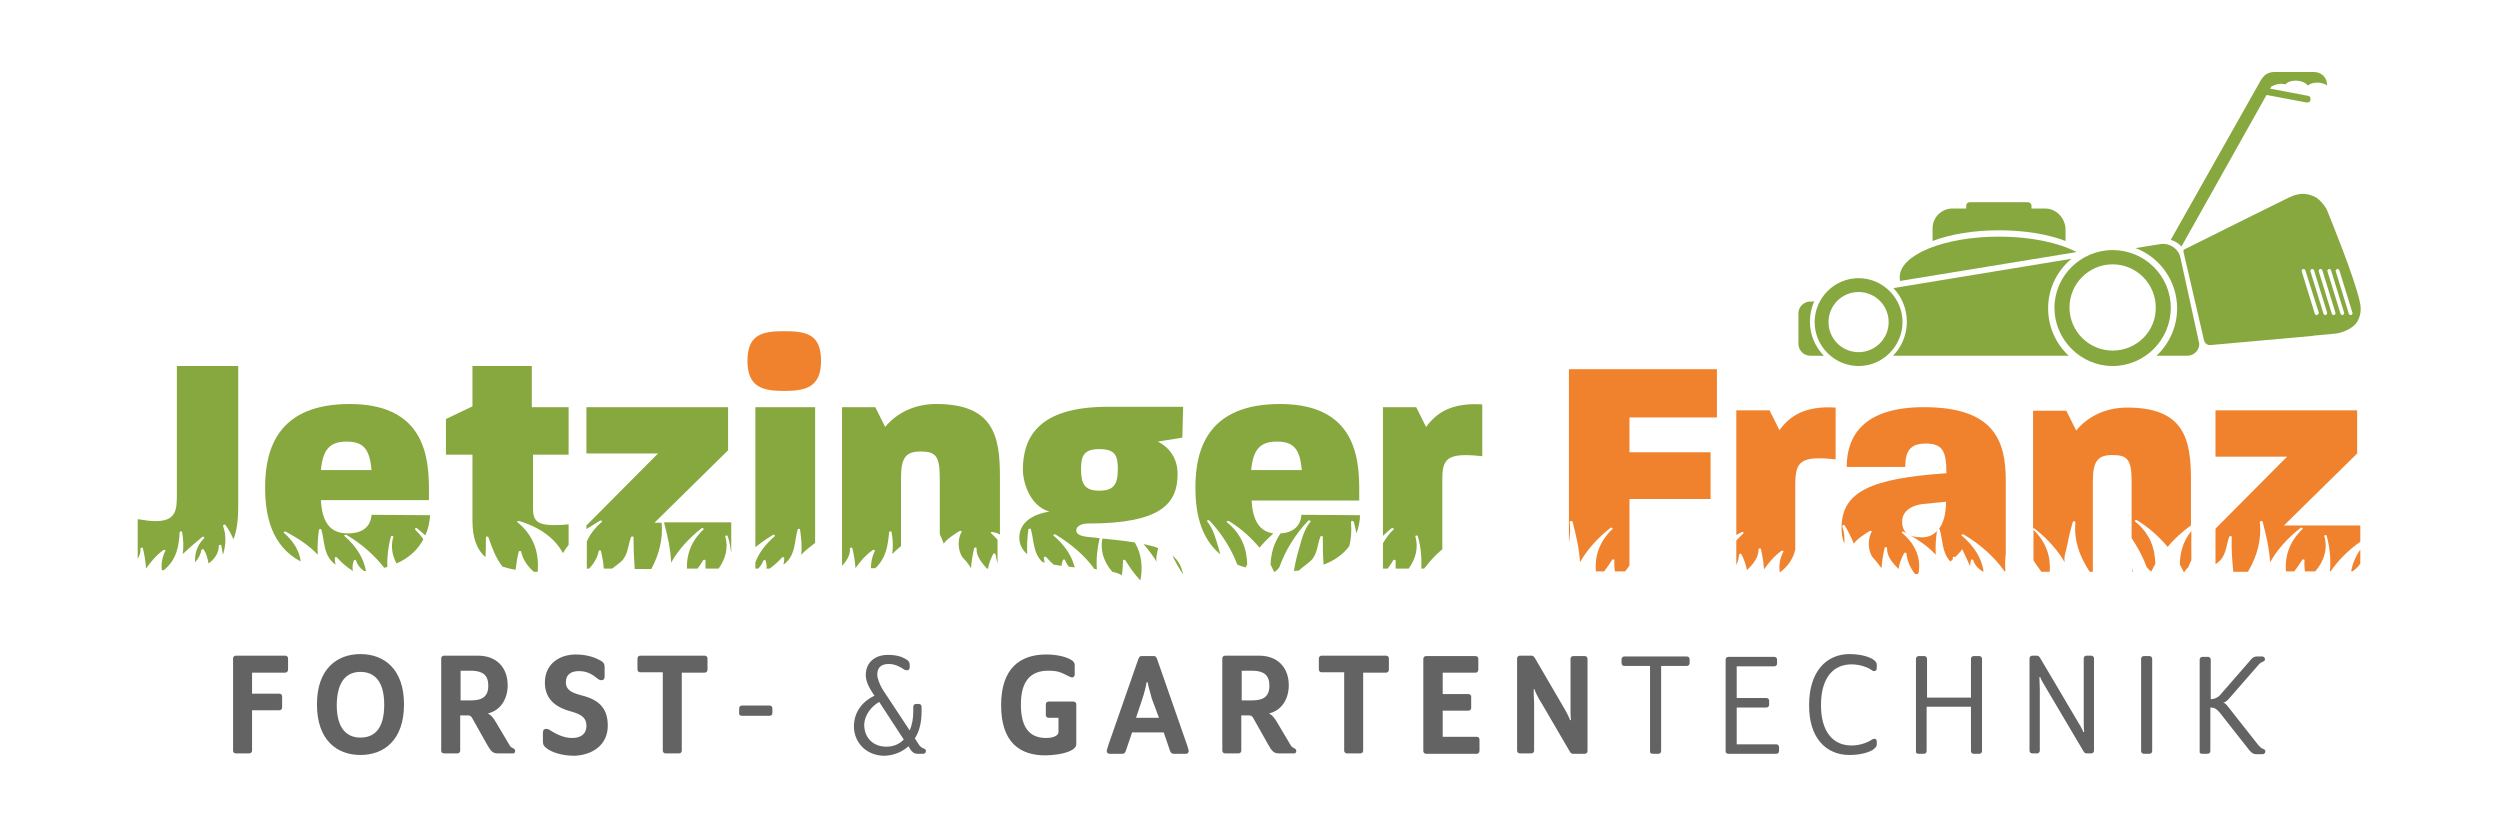 <?xml version="1.0" encoding="utf-8"?>
<!-- Generator: Adobe Illustrator 21.0.0, SVG Export Plug-In . SVG Version: 6.00 Build 0)  -->
<svg version="1.1" id="Ebene_1" xmlns="http://www.w3.org/2000/svg" xmlns:xlink="http://www.w3.org/1999/xlink" x="0px" y="0px"
	 viewBox="0 0 631.8 208.2" style="enable-background:new 0 0 631.8 208.2;" xml:space="preserve">
<style type="text/css">
	.st0{fill:#646363;}
	.st1{fill:#F0822D;}
	.st2{fill:#86A83F;}
</style>
<g>
	<path class="st0" d="M72.8,169.2v-2.8c0-0.4-0.3-0.7-0.7-0.7H59.6c-0.4,0-0.7,0.3-0.7,0.7v23.3c0,0.4,0.3,0.7,0.7,0.7H63
		c0.4,0,0.7-0.3,0.7-0.7v-10.2h6.9c0.4,0,0.7-0.3,0.7-0.7v-2.8c0-0.4-0.3-0.7-0.7-0.7h-6.9V170H72C72.5,170,72.8,169.7,72.8,169.2
		L72.8,169.2z M91.1,165.3c-5.9,0-11,3.7-11,12.7c0,9.1,5.1,12.8,11,12.8c5.9,0,11-3.7,11-12.8C102.1,169,97,165.3,91.1,165.3
		L91.1,165.3z M91.1,169.8c3.4,0,6,2.2,6,8.3c0,6.1-2.5,8.3-6,8.3c-3.4,0-6-2.2-6-8.3C85.2,172,87.7,169.8,91.1,169.8L91.1,169.8z
		 M130.2,189.8c0-0.4-0.2-0.5-0.5-0.7c-0.4-0.2-0.7-0.3-1-0.9l-3.2-5.4c-0.8-1.4-1.4-2.1-2.2-2.5c3.4-0.8,5-3.9,5-7.1
		c0-4.5-2.8-7.5-7.5-7.5h-8.6c-0.4,0-0.7,0.3-0.7,0.7v23.3c0,0.4,0.3,0.7,0.7,0.7h3.4c0.4,0,0.7-0.3,0.7-0.7v-8.9h2
		c0.5,0,0.8,0.2,1.1,0.8l3.6,6.4c1,1.8,1.5,2.4,2.8,2.4h3.7C129.9,190.5,130.2,190.2,130.2,189.8L130.2,189.8z M123.4,173.3
		c0,2.7-1.5,3.7-4.3,3.7h-2.7v-7.5h2.9C122,169.6,123.4,170.6,123.4,173.3L123.4,173.3z M153.6,183.4c0-5.1-3-6.8-7.1-7.8
		c-2.2-0.6-3.5-1.4-3.5-3.1c0-2.2,1.5-2.9,3.3-2.9c2.5,0,3.8,1.2,4.7,1.9c0.4,0.3,0.7,0.4,1,0.4c0.5,0,0.8-0.3,0.8-1v-2.3
		c0-0.8-0.3-1.3-1.1-1.7c-1.1-0.6-3.1-1.5-6.2-1.5c-4,0-7.8,2.3-7.8,7.1c0,4.5,3.2,6.4,6.6,7.3c2.5,0.7,3.9,1.5,3.9,3.6
		c0,2.4-1.8,3.1-3.6,3.1c-2.3,0-4.2-1.1-5.5-1.9c-0.4-0.3-0.7-0.4-1.1-0.4c-0.5,0-0.8,0.3-0.8,1v2.2c0,0.8,0.3,1.3,1.2,1.9
		c1,0.7,3.4,1.7,6.8,1.7C149.7,190.8,153.6,188.3,153.6,183.4L153.6,183.4z M178.8,169.2v-2.8c0-0.4-0.3-0.7-0.7-0.7h-16.3
		c-0.4,0-0.7,0.3-0.7,0.7v2.8c0,0.4,0.3,0.7,0.7,0.7h5.7v19.8c0,0.4,0.3,0.7,0.7,0.7h3.4c0.4,0,0.7-0.3,0.7-0.7V170h5.7
		C178.5,170,178.8,169.7,178.8,169.2L178.8,169.2z M187.5,180.9h7c0.4,0,0.7-0.3,0.7-0.7V179c0-0.4-0.3-0.7-0.7-0.7h-7
		c-0.4,0-0.7,0.3-0.7,0.7v1.2C186.7,180.6,187,180.9,187.5,180.9L187.5,180.9z M229.6,188.6l0.4,0.7c0.5,0.8,1.1,1.2,1.9,1.2h1.4
		c0.4,0,0.7-0.3,0.7-0.7c0-0.4-0.2-0.5-0.7-0.7c-0.3-0.1-0.7-0.4-1-0.8l-1.1-1.7c1.1-1.7,1.7-3.9,1.7-6.8v-1.2
		c0-0.4-0.3-0.7-0.7-0.7h-0.7c-0.4,0-0.7,0.3-0.7,0.7v1.2c0,1.8-0.3,3.4-0.9,4.8l-6.8-10.3c-0.8-1.3-1.4-2.9-1.4-3.8
		c0-1.8,1-2.7,2.9-2.7c1.7,0,3,0.8,3.9,1.4c0.2,0.1,0.4,0.2,0.7,0.2c0.4,0,0.7-0.3,0.7-0.7v-0.7c0-0.6-0.3-1.1-1.1-1.5
		c-1-0.6-2.4-1-4.4-1c-3.4,0-5.6,2-5.6,5.1c0,1.5,0.7,3,1.9,4.8l0.3,0.4c-2.9,1.4-5.2,4-5.2,7.8c0,3.8,2.9,7.4,7.8,7.4
		C225.7,190.9,227.8,190.2,229.6,188.6L229.6,188.6z M222.2,177.4l6.2,9.5c-1.2,1.2-2.6,1.8-4.4,1.8c-3.4,0-5.6-2.3-5.6-5.6
		C218.5,180.7,220.2,178.5,222.2,177.4L222.2,177.4z M272,188.1v-10.1c0-0.4-0.3-0.7-0.7-0.7H265c-0.4,0-0.7,0.3-0.7,0.7v2.7
		c0,0.4,0.3,0.7,0.7,0.7h2.5v3.6c0,0.8-1.1,1.5-3.1,1.5c-4.3,0-6.4-2.7-6.4-8.5c0-5.8,2.4-8.5,6.9-8.5c2.7,0,3.3,0.5,5.2,1.4
		c0.3,0.2,0.7,0.3,0.8,0.3c0.4,0,0.7-0.3,0.7-0.7V168c0-0.5-0.4-1-1-1.3c-1-0.6-3.2-1.3-6.2-1.3c-6.4,0-11.4,3.3-11.4,12.8
		c0,9.5,4.8,12.7,11.2,12.7C268.9,190.8,272,189.6,272,188.1L272,188.1z M300.4,189.8c0-0.3-0.2-0.8-0.4-1.5l-7.6-21.8
		c-0.2-0.5-0.4-0.7-0.8-0.7h-3.1c-0.4,0-0.6,0.2-0.8,0.7l-7.6,21.8c-0.2,0.7-0.4,1.2-0.4,1.5c0,0.4,0.3,0.7,0.7,0.7h3.2
		c0.5,0,0.7-0.2,0.9-0.7l1.6-4.7h8l1.6,4.7c0.2,0.4,0.4,0.7,0.9,0.7h3.2C300.1,190.5,300.4,190.2,300.4,189.8L300.4,189.8z
		 M292.9,181.4h-5.8l1.6-4.8c0.3-0.8,1-3.5,1-3.8c0-0.3,0.1-0.4,0.2-0.4c0.2,0,0.2,0.1,0.2,0.4c0,0.3,0.8,2.9,1,3.8L292.9,181.4
		L292.9,181.4z M327.6,189.8c0-0.4-0.2-0.5-0.5-0.7c-0.4-0.2-0.7-0.3-1-0.9l-3.2-5.4c-0.8-1.4-1.4-2.1-2.2-2.5c3.4-0.8,5-3.9,5-7.1
		c0-4.5-2.8-7.5-7.5-7.5h-8.6c-0.4,0-0.7,0.3-0.7,0.7v23.3c0,0.4,0.3,0.7,0.7,0.7h3.4c0.4,0,0.7-0.3,0.7-0.7v-8.9h2
		c0.5,0,0.8,0.2,1.1,0.8l3.6,6.4c1,1.8,1.5,2.4,2.8,2.4h3.7C327.3,190.5,327.6,190.2,327.6,189.8L327.6,189.8z M320.8,173.3
		c0,2.7-1.5,3.7-4.3,3.7h-2.7v-7.5h2.9C319.4,169.6,320.8,170.6,320.8,173.3L320.8,173.3z M351,169.2v-2.8c0-0.4-0.3-0.7-0.7-0.7
		h-16.3c-0.4,0-0.7,0.3-0.7,0.7v2.8c0,0.4,0.3,0.7,0.7,0.7h5.7v19.8c0,0.4,0.3,0.7,0.7,0.7h3.4c0.4,0,0.7-0.3,0.7-0.7V170h5.7
		C350.7,170,351,169.7,351,169.2L351,169.2z M373.9,189.7v-2.8c0-0.4-0.3-0.7-0.7-0.7h-8.6v-6.6h6.5c0.4,0,0.7-0.3,0.7-0.7v-2.8
		c0-0.4-0.3-0.7-0.7-0.7h-6.5V170h8.3c0.4,0,0.7-0.3,0.7-0.7v-2.8c0-0.4-0.3-0.7-0.7-0.7h-12.5c-0.4,0-0.7,0.3-0.7,0.7v23.3
		c0,0.4,0.3,0.7,0.7,0.7h12.8C373.6,190.5,373.9,190.2,373.9,189.7L373.9,189.7z M387.6,174.5c0-0.3,0-0.3,0.1-0.3
		c0.1,0,0.2,0,0.2,0.3c0.1,0.3,0.8,1.9,1.8,3.4l7,12c0.2,0.3,0.4,0.6,0.8,0.6h3c0.4,0,0.7-0.3,0.7-0.7v-23.3c0-0.4-0.3-0.7-0.7-0.7
		h-2.9c-0.4,0-0.7,0.3-0.7,0.7v12.2c0,1.2,0,2.5,0.1,3c0,0.3,0,0.3-0.1,0.3s-0.2,0-0.2-0.3c-0.1-0.3-1-2.1-1.8-3.4l-7-12
		c-0.2-0.3-0.4-0.6-0.8-0.6h-3c-0.4,0-0.7,0.3-0.7,0.7v23.3c0,0.4,0.3,0.7,0.7,0.7h2.9c0.4,0,0.7-0.3,0.7-0.7v-12.2
		C387.6,176.3,387.6,175.1,387.6,174.5L387.6,174.5z M417.7,190.5h1.4c0.4,0,0.7-0.3,0.7-0.7v-21.5h6.5c0.4,0,0.7-0.3,0.7-0.7v-1
		c0-0.4-0.3-0.7-0.7-0.7h-15.8c-0.4,0-0.7,0.3-0.7,0.7v1c0,0.4,0.3,0.7,0.7,0.7h6.5v21.5C416.9,190.2,417.2,190.5,417.7,190.5
		L417.7,190.5z M436.8,190.5h12.1c0.4,0,0.7-0.3,0.7-0.7v-1c0-0.4-0.3-0.7-0.7-0.7h-10v-9.3h7.5c0.4,0,0.7-0.3,0.7-0.7v-1
		c0-0.4-0.3-0.7-0.7-0.7h-7.5v-8h9.5c0.4,0,0.7-0.3,0.7-0.7v-1c0-0.4-0.3-0.7-0.7-0.7h-11.6c-0.4,0-0.7,0.3-0.7,0.7v23.3
		C436.1,190.2,436.4,190.5,436.8,190.5L436.8,190.5z M467.4,190.8c3.1,0,5.1-0.8,5.9-1.3c0.5-0.4,1-0.8,1-1.3v-0.8
		c0-0.4-0.2-0.7-0.6-0.7c-0.2,0-0.4,0.1-0.6,0.2c-0.7,0.5-2.7,1.5-5.2,1.5c-4.6,0-7.7-3.4-7.7-10.2c0-6.9,3.1-10.3,7.7-10.3
		c2.6,0,4.5,1,5.2,1.5c0.2,0.2,0.4,0.2,0.6,0.2c0.3,0,0.6-0.3,0.6-0.7V168c0-0.6-0.4-1-1-1.4c-0.8-0.5-2.8-1.3-5.9-1.3
		c-5.9,0-10.2,4.5-10.2,12.8C457.1,186.4,461.4,190.8,467.4,190.8L467.4,190.8z M484.8,190.5h1.4c0.4,0,0.7-0.3,0.7-0.7v-11.2h11.2
		v11.2c0,0.4,0.3,0.7,0.7,0.7h1.4c0.4,0,0.7-0.3,0.7-0.7v-23.3c0-0.4-0.3-0.7-0.7-0.7h-1.4c-0.4,0-0.7,0.3-0.7,0.7v9.8H487v-9.8
		c0-0.4-0.3-0.7-0.7-0.7h-1.4c-0.4,0-0.7,0.3-0.7,0.7v23.3C484.1,190.2,484.4,190.5,484.8,190.5L484.8,190.5z M515.4,171.4
		c0-0.3,0-0.3,0.1-0.3c0.1,0,0.2,0,0.2,0.3c0.1,0.3,0.9,1.7,1.7,3l9.1,15.4c0.2,0.3,0.4,0.6,0.8,0.6h1.2c0.4,0,0.7-0.3,0.7-0.7
		v-23.3c0-0.4-0.3-0.7-0.7-0.7h-1.2c-0.4,0-0.7,0.3-0.7,0.7v15.3c0,1.2,0,2.5,0.1,3c0,0.3,0,0.3-0.1,0.3c-0.1,0-0.2,0-0.2-0.3
		c-0.1-0.3-1-1.9-1.7-3l-9.1-15.4c-0.2-0.3-0.4-0.6-0.8-0.6h-1.2c-0.4,0-0.7,0.3-0.7,0.7v23.3c0,0.4,0.3,0.7,0.7,0.7h1.2
		c0.4,0,0.7-0.3,0.7-0.7v-15.3C515.5,173.2,515.4,172,515.4,171.4L515.4,171.4z M541.8,190.5h1.4c0.4,0,0.7-0.3,0.7-0.7v-23.3
		c0-0.4-0.3-0.7-0.7-0.7h-1.4c-0.4,0-0.7,0.3-0.7,0.7v23.3C541.1,190.2,541.4,190.5,541.8,190.5L541.8,190.5z M556.5,190.5h1.4
		c0.4,0,0.7-0.3,0.7-0.7v-11c1,0,1.5,0.3,2.3,1.2l7.4,9.4c0.5,0.7,1.1,1.2,1.9,1.2h1.6c0.4,0,0.7-0.3,0.7-0.7c0-0.4-0.2-0.5-0.7-0.7
		c-0.3-0.1-0.6-0.4-1-0.8l-7.8-9.9c-0.4-0.5-0.7-0.8-1.1-0.9c0.4-0.1,0.9-0.5,1.2-0.8l7.6-8.7c0.3-0.4,0.7-0.7,1-0.8
		c0.5-0.2,0.7-0.3,0.7-0.7c0-0.4-0.3-0.7-0.7-0.7h-1.3c-0.8,0-1.3,0.4-1.9,1.2l-7.4,8.5c-0.6,0.7-1.5,1.1-2.4,1.1v-10
		c0-0.4-0.3-0.7-0.7-0.7h-1.4c-0.4,0-0.7,0.3-0.7,0.7v23.3C555.8,190.2,556.1,190.5,556.5,190.5L556.5,190.5z"/>
	<path class="st1" d="M596.5,132.8h-19.3l18.5-18.2v-10.9h-35.8v11.7h18.1l-18.1,18.2v9c0.7-0.5,1.3-1,1.6-1.5
		c1.2-1.7,1.2-3.8,1.9-5.5c0.1-0.2,0.6-0.2,0.6,0.1c-0.1,2.9,0.1,5.9,0.4,8.8h3.7c2.4-4,3.5-8.4,3-12.6c0-0.1,0.1-0.2,0.2-0.2
		c0.2-0.1,0.4,0,0.5,0.1c0.9,3.4,1.7,6.9,1.9,10.3c1.8-3.2,4.4-6.1,7.7-8.7c0.2-0.2,0.7,0.1,0.5,0.3c-3.4,3.2-4.5,7-4.2,10.7h2.1
		c0.7-0.9,1.4-1.9,2-2.9c0.1-0.2,0.6-0.2,0.6,0.1c-0.1,0.9,0,1.9,0.1,2.8h2.6c2.3-2.6,3.2-5.8,2.3-8.9c-0.1-0.3,0.5-0.4,0.6-0.1
		c0.8,3,1.1,6,0.8,9h0.2c1.9-2.8,4.4-5.3,7.5-7.5V132.8L596.5,132.8z M553.7,132.8v-11.6c0-10.2-1.7-18.2-16.1-18.2
		c-5.8,0-10.2,2.5-12.9,5.8l-2.5-5h-8.4v29.8c0.1-0.1,0.3-0.1,0.4,0c3.3,2.6,5.9,5.5,7.7,8.7c-0.6-1.1,0.4-3.6,0.6-4.8
		c0.3-1.8,0.8-3.7,1.3-5.5c0-0.1,0.1-0.2,0.3-0.3c0.3,0,0.4,0.2,0.4,0.4c-0.4,4.5,1,8.4,3.6,12.4h0.8v-22.8c0-5.4,1.4-6.7,5-6.7
		c3.8,0,4.8,1.2,4.8,6.7V136c1.6,2.4,2.9,4.8,3.8,7.3c0.3,0.4,0.7,0.8,1.1,1.1h0.1c0.3-0.6,0.6-1.2,1-1.9c-0.1-3.9-1.3-7.6-5.1-10.7
		c-0.3-0.2,0.1-0.5,0.5-0.3c3.1,1.9,5.6,4.2,7.7,6.7C549.4,136.3,551.4,134.4,553.7,132.8L553.7,132.8z M506.9,139.9v-18.4
		c0-10-2.8-18.6-20.7-18.6c-15.4,0-19.5,7.4-19.5,15.1h14.8c0-3.8,1.1-5.9,5.1-5.9c4.3,0,5.3,1.8,5.3,7.5
		c-19,1.3-26.5,4.6-26.5,13.8c0,1.5,0.2,2.8,0.7,4c0.1-1.4,0-2.9-0.5-4.3c-0.1-0.4,0.4-0.6,0.6-0.3c0.9,1.5,1.7,3.1,2.3,4.6
		c0.8-1.2,2.7-2.4,4-3.2c0.2-0.1,0.7,0,0.5,0.2c-1,1.9-1,4.5,0.2,6.4c0,0,0,0,0,0c0.9,0.9,1.6,1.9,2.3,2.8c0.1-1.7,0.4-3.5,0.8-5.2
		c0.1-0.2,0.6-0.2,0.6,0.1c-0.1,2,1.3,3.7,2.9,5.3c0.2-1.4,0.7-2.7,1.4-4c0.1-0.2,0.6-0.2,0.6,0.1c0.2,1.8,0.9,3.6,2.2,5.2
		c0.3,0,0.6-0.1,0.8-0.1c0.8-3.6-0.6-7.4-4.1-10.3c-0.3-0.2,0.1-0.5,0.5-0.3c3.1,1.7,5.9,3.5,8,5.8c-0.1-2,0-4,0.3-6
		c-1,1.1-2.3,1.6-3.8,1.6c-3.5,0-5-1.4-5-4c0-1.8,1.2-3.8,5-4.4l6.1-0.6c0,3.2-0.7,5.4-1.8,6.9c0.1,0,0.2,0,0.2,0.1
		c0.8,2.6,0.5,5.8,2.7,8.1c0.2-0.2,0.4-0.3,0.6-0.5c0-0.2,0-0.3,0-0.5c0-0.2,0.4-0.3,0.6-0.1c0,0,0,0,0,0c0.6-0.6,1.3-1.3,1.8-2
		l2,4.3c0-0.5,0.1-1,0.2-1.5c0.1-0.3,0.5-0.3,0.6,0c0.3,1.1,1.1,2,2.3,2.8h0.3c-0.5-3.3-2.4-6.4-5.5-9c-0.3-0.2,0.1-0.5,0.5-0.3
		c4.4,2.6,7.8,5.8,10.3,9.3h0.2C506.7,143,506.7,141.4,506.9,139.9L506.9,139.9z M463.9,116.1V103c-8-0.5-11.7,2.3-14.2,5.7l-2.5-5
		h-8.4v31.5c0.4-0.2,0.9-0.5,1.3-0.7c0.3-0.2,0.7,0.1,0.5,0.3c-0.7,0.6-1.2,1.2-1.8,1.8v6.2c0.4-0.8,0.6-1.7,0.7-2.6
		c0-0.3,0.5-0.4,0.6-0.1c0.7,1.3,1.1,2.6,1.4,4c1.6-1.6,3-3.3,2.9-5.3c0-0.2,0.6-0.3,0.6-0.1c0.4,1.7,0.7,3.4,0.8,5.2
		c1.2-1.7,2.5-3.3,4.4-4.7c0.2-0.1,0.6,0,0.5,0.2c-0.9,1.7-1.2,3.5-0.9,5.2h0.1c2.2-1.7,3.3-3.6,3.8-5.7v-16.8
		C453.8,116.7,455,115.1,463.9,116.1L463.9,116.1z M411.7,105.5h22.2V93.3h-37.4v43.8c0.3-1.7,0.4-3.5,0.2-5.2
		c0-0.1,0.1-0.2,0.2-0.2c0.2-0.1,0.4,0,0.5,0.1c0.9,3.4,1.7,6.9,1.9,10.3c1.8-3.2,4.4-6.1,7.7-8.7c0.2-0.2,0.7,0.1,0.5,0.3
		c-3.4,3.2-4.5,7-4.2,10.7h2.1c0.7-0.9,1.4-1.9,2-2.9c0.1-0.2,0.6-0.2,0.6,0.1c-0.1,0.9,0,1.9,0.1,2.8h2.6c0.4-0.5,0.8-1,1.1-1.5
		v-16.8h20.5v-11.8h-20.5V105.5L411.7,105.5z M515.9,144.5h2.1c0.3-3.7-0.8-7.4-4.1-10.6v7.7c0,0,0,0,0,0
		C514.5,142.6,515.2,143.5,515.9,144.5L515.9,144.5z M539,144.5c-0.1-0.4-0.2-0.7-0.2-1.1v1.1H539L539,144.5z M553,143.4
		c0.2-0.6,0.5-1.2,0.8-1.8v-7.4c-2.1,2.6-2.9,5.5-2.9,8.5c0.3,0.6,0.7,1.2,1,1.9h0.1C552.3,144.1,552.6,143.7,553,143.4L553,143.4z
		 M596.5,138.9c-1.2,1.7-2,3.6-2.3,5.5h0.3c0.9-0.6,1.6-1.3,2-2V138.9L596.5,138.9z"/>
	<path class="st2" d="M374.6,115.3v-13.1c-8-0.5-11.7,2.3-14.2,5.7l-2.5-5h-8.4v32.5c0.7-0.6,1.4-1.3,2.2-1.9
		c0.2-0.2,0.7,0.1,0.5,0.3c-1.2,1.1-2,2.3-2.7,3.5v6.4h1.2c0.5-0.7,1-1.4,1.4-2.1c0.1-0.2,0.6-0.2,0.6,0.1c0,0.7,0,1.3,0,2h3.3
		c1.8-2.5,2.5-5.3,1.7-8.1c-0.1-0.3,0.5-0.4,0.6-0.1c0.8,2.7,1,5.4,0.9,8.2h0.7c1.3-1.7,2.8-3.4,4.6-4.9v-17.7
		C364.5,115.9,365.7,114.3,374.6,115.3L374.6,115.3z M342.8,134.8c0.5-1.4,0.9-3,0.9-4.6l-14.8-0.1c-0.2,2.6-1.8,4.5-5.3,4.7
		c-1.7,2.5-2.4,5.1-2.5,7.9c0.3,0.6,0.6,1.2,0.9,1.8c0.1,0,0.1,0,0.2,0c0.4-0.3,0.8-0.7,1.1-1.1c1.5-4.2,3.9-8.2,7.3-11.8
		c0.2-0.2,0.8,0,0.6,0.2c-1.6,2-2.2,4.3-2.8,6.5c-0.6,2-1.1,4-1.4,6c0.4,0,0.8-0.1,1.2-0.1c1.2-1.1,2.9-2.1,3.6-3.1
		c1.2-1.7,1.2-3.8,1.9-5.5c0.1-0.2,0.6-0.2,0.6,0.1c0,2.3,0,4.7,0.2,7c2.9-1.1,5-2.7,6.5-4.7c0.5-2,0.6-4.1,0.4-6.1
		c0-0.1,0.1-0.2,0.2-0.2c0.2-0.1,0.4,0,0.5,0.1C342.4,132.8,342.6,133.8,342.8,134.8L342.8,134.8z M343.5,126.4
		c0-7.6,1.1-24.3-20-24.3c-18,0-21.4,11.1-21.4,21.1c0,6.1,1.2,12.7,6.3,16.9c-0.2-0.6-0.3-1.2-0.5-1.8c-0.7-2.2-1.2-4.5-2.8-6.5
		c-0.2-0.3,0.3-0.5,0.6-0.2c3.2,3.4,5.5,7.2,7,11.1c0.7,0.3,1.4,0.5,2.1,0.7c0.1-0.2,0.2-0.5,0.4-0.7c-0.1-3.9-1.3-7.6-5.1-10.7
		c-0.3-0.2,0.1-0.5,0.5-0.3c3.1,1.9,5.6,4.2,7.7,6.7c1-1.2,2.2-2.4,3.5-3.6c-3.5-0.5-5.2-3.2-5.5-8.3H329H343.5L343.5,126.4z
		 M329,118.8h-12.8c0.5-5.5,2.5-7.2,6.5-7.2C327,111.6,328.5,113.5,329,118.8L329,118.8z M298.8,110.6l0.2-7.8h-19
		c-17.8,0-21.5,7.9-21.5,16c0,2.5,1.4,8.9,6.7,10.5c-4.6,0.7-7.6,3-7.6,6.6c0,1.5,0.6,2.7,1.5,3.7c0.2,0.2,0.4,0.3,0.5,0.5
		c0,0,0,0,0,0c-0.1-2.1,0-4.2,0.3-6.3c0-0.2,0.6-0.3,0.6-0.1c0.8,2.6,0.5,6,2.9,8.3c0.2,0.1,0.4,0.1,0.6,0.2
		c-0.1-0.4-0.1-0.8-0.2-1.3c0-0.2,0.4-0.3,0.6-0.1c0.6,0.7,1.2,1.3,1.9,1.9c0.6,0.1,1.3,0.2,2,0.3c0-0.5,0.1-0.9,0.3-1.4
		c0.1-0.3,0.5-0.3,0.6,0c0.2,0.6,0.5,1.1,0.9,1.6c0.5,0.1,1,0.1,1.5,0.2c-0.7-2.9-2.5-5.6-5.3-8c-0.3-0.2,0.1-0.5,0.5-0.3
		c4.1,2.5,7.4,5.4,9.8,8.7c0.2,0,0.4,0,0.6,0.1c-0.2-2.6,0.1-5.3,0.7-7.9c-0.6-0.1-1.2-0.1-1.8-0.2c-3-0.2-4.1-0.7-4.1-1.8
		c0-0.9,1.1-1.7,3-1.7c18.4,0,22.6-5,22.6-12.5c0-3.7-1.8-6.6-5-8.2L298.8,110.6L298.8,110.6z M282.5,118.5c0,3.9-1,5.5-4.7,5.5
		s-4.6-1.7-4.6-5.5c0-3.4,0.8-5,4.6-5C281.8,113.5,282.5,115.1,282.5,118.5L282.5,118.5z M252.7,135.1v-14.8
		c0-10.2-1.7-18.2-16.1-18.2c-5.8,0-10.2,2.5-12.9,5.8l-2.5-5h-8.4V143c1.2-1.3,2.1-2.7,2-4.4c0-0.2,0.6-0.3,0.6-0.1
		c0.4,1.7,0.7,3.4,0.8,5.1h0c1.2-1.7,2.5-3.3,4.4-4.6c0.2-0.1,0.6,0,0.5,0.2c-0.7,1.4-1,2.9-1,4.4h1.1c2.8-2.6,3.2-5.9,3.5-9.1
		c0-0.2,0.6-0.3,0.6-0.1c0.4,1.9,0.4,3.8,0.2,5.6c0.7-0.7,1.5-1.4,2.2-2v-17.2c0-5.4,1.4-6.7,5-6.7c3.8,0,4.8,1.2,4.8,6.7v14.2
		c0.4,0.8,0.7,1.6,1,2.4c0.8-1.2,2.7-2.4,4-3.2c0.2-0.1,0.7,0,0.5,0.2c-1,1.9-1,4.5,0.2,6.4c0,0,0,0,0,0c0.9,0.9,1.6,1.8,2.2,2.8h0
		c0.1-1.7,0.4-3.4,0.8-5.1c0.1-0.2,0.6-0.2,0.6,0.1c-0.1,1.9,1.2,3.5,2.6,5.1h0.3c0.2-1.3,0.7-2.5,1.3-3.7c0.1-0.2,0.6-0.2,0.6,0.1
		c0.1,0.8,0.3,1.5,0.5,2.3v-6c-0.5-0.5-1-1.1-1.6-1.6c-0.3-0.2,0.1-0.5,0.5-0.3C251.9,134.6,252.3,134.9,252.7,135.1L252.7,135.1z
		 M184.8,139.8V132h-17c0.9,3.4,1.7,6.8,1.8,10.2c1.8-3.2,4.4-6.1,7.7-8.7c0.2-0.2,0.7,0.1,0.5,0.3c-3.2,3-4.3,6.4-4.2,9.9h2.7
		c0.5-0.7,1-1.4,1.4-2.1c0.1-0.2,0.6-0.2,0.6,0.1c0,0.7,0,1.3,0,2h3.3c1.8-2.5,2.5-5.3,1.7-8.1c-0.1-0.3,0.5-0.4,0.6-0.1
		C184.4,136.9,184.6,138.4,184.8,139.8L184.8,139.8z M165.5,132l18.5-18.2v-10.9h-35.8v11.7h18.1l-18.1,18.2v0.9
		c1-0.6,2.1-1.3,3.4-2.1c0.3-0.2,0.7,0.1,0.5,0.3c-1.8,1.5-3,3.2-3.8,4.9v6.9h0.6c1.2-1.3,2.1-2.8,2.4-4.4c0.1-0.3,0.5-0.3,0.6,0
		c0.3,1.4,0.6,2.9,0.7,4.4h2.1c1.1-0.9,2.4-1.7,2.9-2.5c1.2-1.7,1.2-3.8,1.9-5.5c0.1-0.2,0.6-0.2,0.6,0.1c0,2.7,0.1,5.3,0.3,8h4.2
		c2-3.7,3-7.8,2.6-11.7H165.5L165.5,132z M134.7,128.5v-13.6h9v-12h-9.3V92.5h-15v10.2l-6.7,3.2v9h6.7v16.6c0,4.1,0.9,7.2,3.3,9.3
		c0.1-1.7,0.1-3.4,0.1-5c0-0.2,0.5-0.3,0.6-0.1c1,2.8,1.8,5.2,3.6,7.5c1,0.3,2.1,0.6,3.3,0.8c0.2-1.5,0.4-3.1,0.8-4.6
		c0-0.2,0.6-0.2,0.6,0c0.4,1.9,1.5,3.6,3.2,5.1c0.3,0,0.7,0,1,0c0.3-4.5-0.7-8.9-5.1-12.5c-0.3-0.2,0.1-0.4,0.5-0.3
		c5.8,1.8,9.1,4.7,11,8.1c0.4-0.8,0.9-1.5,1.4-2.1v-5.2c-1.6,0.2-3,0.2-4.1,0.2C135.7,132.6,134.7,131.5,134.7,128.5L134.7,128.5z
		 M81.1,126.4h12.8h14.5c0-7.6,1.1-24.3-20-24.3c-18,0-21.4,11.1-21.4,21.1c0,7.1,1.6,14.8,9,18.7c-0.3-2.6-1.8-5.1-4.2-7.2
		c-0.3-0.2,0.1-0.5,0.5-0.3c3.1,1.7,5.9,3.5,8,5.8c-0.1-2.1,0-4.2,0.3-6.3c0-0.2,0.6-0.3,0.6-0.1c0.9,2.9,0.4,6.6,3.6,8.9
		c-0.1-0.6-0.2-1.1-0.2-1.7c0-0.2,0.4-0.3,0.6-0.1c1.1,1.3,2.4,2.4,4,3.4c-0.2-0.8-0.1-1.7,0.2-2.6c0.1-0.3,0.5-0.3,0.6,0
		c0.3,1,1,1.9,2,2.6c0.2,0,0.4,0,0.5,0c-0.6-3.2-2.4-6.2-5.4-8.8c-0.3-0.2,0.1-0.5,0.5-0.3c3.9,2.3,7.1,5.2,9.5,8.3
		c0.3-0.1,0.6-0.2,0.8-0.2c-0.1-2.6,0.2-5.2,0.9-7.7c0.1-0.3,0.7-0.2,0.6,0.1c-0.7,2.3-0.3,4.6,0.8,6.7c3.2-1.4,5.4-3.5,6.8-6.1
		c-0.6-0.9-1.3-1.7-2.1-2.5c-0.2-0.2,0.3-0.5,0.5-0.3c0.7,0.6,1.4,1.2,2.1,1.8c0.7-1.6,1.1-3.3,1.2-5.1l-14.8-0.1
		c-0.2,2.7-1.9,4.7-6,4.7C83.5,134.8,81.4,132.1,81.1,126.4L81.1,126.4z M81.1,118.8c0.5-5.5,2.5-7.2,6.5-7.2c4.3,0,5.8,1.9,6.3,7.2
		H81.1L81.1,118.8z M59,136.3c0.9-2.3,1.2-5.1,1.2-8.3V92.5H44.7v32c0,4.2,0,7.2-5.4,7.2c-1.2,0-2.7-0.2-4.5-0.5v10
		c0.5-0.8,0.8-1.7,0.7-2.6c0-0.2,0.6-0.3,0.6-0.1c0.4,1.7,0.7,3.4,0.8,5.2c1.2-1.7,2.5-3.3,4.4-4.7c0.2-0.1,0.6,0,0.5,0.2
		c-0.8,1.6-1.1,3.2-0.9,4.9c0.2,0,0.3,0,0.5,0c3.3-2.7,3.8-6.1,4-9.6c0-0.2,0.6-0.3,0.6-0.1c0.4,1.9,0.4,3.8,0.2,5.6
		c1.6-1.5,3.2-2.9,4.9-4.3c0.2-0.2,0.7,0.1,0.5,0.3c-1.9,1.9-2.4,4-2.3,6.1c0.9-1,1.4-2,1.6-3.1c0-0.2,0.5-0.3,0.6-0.1
		c0.7,1.1,1,2.3,1.2,3.5c1.7-1.2,2.6-2.8,2.6-4.5c0-0.2,0.6-0.3,0.6-0.1c0.2,0.8,0.3,1.5,0.4,2.3c0,0,0.1-0.1,0.1-0.1
		c0.7-2.3,0.8-4.7,0-7c-0.1-0.4,0.4-0.6,0.6-0.3C57.9,134,58.5,135.1,59,136.3L59,136.3z M206,102.9h-15.1v35.4
		c1.3-1.1,2.8-2.1,4.4-3.1c0.3-0.2,0.7,0.1,0.5,0.3c-2.3,2-4,4.2-4.9,6.6v1.6h0.7c0.6-0.6,1-1.2,1.3-2c0.1-0.2,0.6-0.2,0.6,0
		c0.2,0.7,0.3,1.3,0.2,2h0.8c1.2-0.9,2.3-1.8,3.1-2.8c0.2-0.2,0.6-0.1,0.6,0.1c0,0.6-0.1,1.1-0.2,1.7c3.2-2.3,2.7-6,3.6-8.9
		c0.1-0.3,0.6-0.2,0.6,0.1c0.3,2.1,0.5,4.2,0.3,6.3c1-1.1,2.2-2,3.5-3V102.9L206,102.9z M296.3,140.4c0.7,1.5,1.5,3,2.6,4.6
		c0,0.1,0.1,0.1,0.1,0.2C298.6,143.2,297.8,141.6,296.3,140.4L296.3,140.4z M292.7,138.5c-1-0.4-2.3-0.7-3.7-1
		c1.3,1.5,2.4,3,3.4,4.6C292,141.4,292.4,139.8,292.7,138.5L292.7,138.5z M286.8,137.1c-2.4-0.4-5.1-0.7-8.2-1
		c-0.6,2.9,0.3,5.9,2.5,8.4c1,0.2,1.8,0.5,2.4,0.9c0.2-1.2,0.3-2.5,0.3-3.7c0-0.3,0.5-0.3,0.6-0.1c1.1,1.8,2.3,3.5,3.8,5.1
		C288.8,143.5,288.6,140.2,286.8,137.1L286.8,137.1z"/>
	<path class="st2" d="M551.1,65.4c-0.4-2.5-2.8-4.1-5.2-3.7l-6.2,1c6.1,2.3,10.5,8.3,10.5,15.2c0,4.7-2,9-5.2,12h7.8
		c1.6,0,3-1.3,3-3L551.1,65.4L551.1,65.4z"/>
	<path class="st2" d="M457.4,81.3c0-1.8,0.4-3.6,1.1-5.2c-0.1,0-0.2,0.1-0.3,0.1h-0.7c-1.6,0-3,1.3-3,3v7.7c0,1.6,1.3,3,3,3h2.5
		c0.3,0,0.6,0.1,0.9,0C458.8,87.7,457.4,84.7,457.4,81.3L457.4,81.3z"/>
	<path class="st2" d="M523.5,65.4l-45,7.4c2.1,2.2,3.4,5.2,3.4,8.5c0,3.3-1.3,6.4-3.5,8.6h44.4c-3.2-3-5.2-7.2-5.2-12
		C517.6,72.9,519.9,68.4,523.5,65.4L523.5,65.4z"/>
	<path class="st2" d="M469.7,70.3c-6.1,0-11.1,5-11.1,11.1c0,6.1,5,11.1,11.1,11.1s11.1-5,11.1-11.1
		C480.8,75.3,475.8,70.3,469.7,70.3L469.7,70.3z M469.7,89c-4.2,0-7.6-3.4-7.6-7.6c0-4.2,3.4-7.6,7.6-7.6c4.2,0,7.6,3.4,7.6,7.6
		C477.3,85.6,473.9,89,469.7,89L469.7,89z"/>
	<path class="st2" d="M533.9,63.2c-8.1,0-14.7,6.6-14.7,14.6s6.6,14.7,14.7,14.7c8.1,0,14.7-6.6,14.7-14.7S542,63.2,533.9,63.2
		L533.9,63.2z M533.9,88.6c-6,0-10.9-4.9-10.9-10.9c0-6,4.9-10.9,10.9-10.9c6,0,10.9,4.9,10.9,10.9C544.9,83.7,540,88.6,533.9,88.6
		L533.9,88.6z"/>
	<path class="st2" d="M524.8,63.7c-4.6-2.4-11.7-3.9-19.6-3.9c-13.9,0-25.1,4.6-25.1,10.2c0,0.3,0,0.6,0.1,1L524.8,63.7L524.8,63.7z
		"/>
	<path class="st2" d="M516.9,52.7h-3.5V52c0-0.5-0.4-0.9-0.9-0.9h-14.7c-0.5,0-0.9,0.4-0.9,0.9v0.7h-3.5c-2.7,0-5,2.2-5,5v3.2
		c4.5-1.7,10.3-2.7,16.8-2.7c6.5,0,12.4,1,16.8,2.7v-3.2C521.8,55,519.6,52.7,516.9,52.7L516.9,52.7z"/>
	<path class="st2" d="M584.8,18.2h-10.1c-1.2,0-2.4,0.6-3,1.6c-0.1,0.1-0.2,0.2-0.3,0.4l-22.8,40.4c1,0.3,2,0.9,2.7,1.7L572.8,24
		c2.2,0.4,10.1,1.9,10.1,1.9c0.5,0.1,1-0.2,1-0.7c0.1-0.5-0.2-1-0.7-1l-9.5-1.8l0.3-0.5c0.8-0.5,1.8-0.8,2.9-0.7
		c0.3,0,0.5,0.1,0.7,0.1c0.5-0.6,1.6-1,3-0.9c1.2,0.1,2.2,0.6,2.6,1.2c0,0,0,0,0.1,0c0.5-0.5,1.6-0.8,2.8-0.7c0.8,0.1,1.5,0.3,2,0.7
		c0,0,0-0.1,0-0.1C588.1,19.6,586.7,18.2,584.8,18.2L584.8,18.2z"/>
	<path class="st2" d="M596.4,76.4c-1.3-6.2-7.8-22-8.4-23.5c0-0.1-0.1-0.1-0.1-0.2c-0.2-0.3-0.7-1.1-1.5-1.9c0,0,0,0,0,0
		c0,0-0.1,0-0.1-0.1c-0.1-0.1-0.1-0.1-0.2-0.2c-0.1-0.1-0.3-0.2-0.5-0.4c-0.1-0.1-0.2-0.1-0.3-0.2c-0.2-0.1-0.4-0.2-0.6-0.3
		c-0.1,0-0.2-0.1-0.3-0.1c-0.3-0.1-0.6-0.3-0.9-0.3c-0.3-0.1-0.7-0.1-1-0.2c-0.1,0-0.2,0-0.2,0c-0.1,0-0.2,0-0.2,0
		c-0.1,0-0.3,0-0.4,0c-0.2,0-0.5,0-0.7,0.1c-0.2,0-0.4,0.1-0.6,0.1c-0.2,0.1-0.5,0.1-0.7,0.2c-0.1,0-0.2,0-0.2,0.1c0,0,0,0,0,0
		c-0.3,0.1-0.5,0.2-0.8,0.3c-3.3,1.6-16.4,8.1-26.8,13.3c-0.1,0-0.1,0.5-0.1,0.5L557,86c0.2,0.8,0.9,1.3,1.7,1.2l25.6-2.3l0.6-0.1
		l0,0l5.4-0.5c0.1,0,3.1-0.4,5-2.4C596.4,80.5,596.9,78.6,596.4,76.4L596.4,76.4z M585.6,79.6c-0.3,0.1-0.5-0.1-0.6-0.3l-3.3-10.7
		c-0.1-0.3,0.1-0.5,0.3-0.6c0.3-0.1,0.5,0.1,0.6,0.3L586,79C586,79.2,585.9,79.5,585.6,79.6L585.6,79.6z M587.8,79.6
		c-0.3,0.1-0.5-0.1-0.6-0.3l-3.3-10.7c-0.1-0.3,0.1-0.5,0.3-0.6c0.3-0.1,0.5,0.1,0.6,0.3l3.3,10.7C588.2,79.2,588,79.5,587.8,79.6
		L587.8,79.6z M589.9,79.6c-0.3,0.1-0.5-0.1-0.6-0.3L586,68.6c-0.1-0.3,0.1-0.5,0.3-0.6c0.3-0.1,0.5,0.1,0.6,0.3l3.3,10.7
		C590.3,79.2,590.2,79.5,589.9,79.6L589.9,79.6z M592.1,79.6c-0.3,0.1-0.5-0.1-0.6-0.3l-3.3-10.7c-0.1-0.3,0.1-0.5,0.3-0.6
		c0.3-0.1,0.5,0.1,0.6,0.3l3.3,10.7C592.5,79.2,592.3,79.5,592.1,79.6L592.1,79.6z M594.2,79.6c-0.3,0.1-0.5-0.1-0.6-0.3l-3.3-10.7
		c-0.1-0.3,0.1-0.5,0.3-0.6c0.3-0.1,0.5,0.1,0.6,0.3l3.3,10.7C594.6,79.2,594.5,79.5,594.2,79.6L594.2,79.6z"/>
	<path class="st1" d="M207.5,91.2c0-6.8-3.8-7.5-9.3-7.5c-5.4,0-9.3,0.7-9.3,7.5c0,6.7,3.9,7.6,9.3,7.6
		C203.7,98.8,207.5,97.8,207.5,91.2L207.5,91.2z"/>
</g>
</svg>
